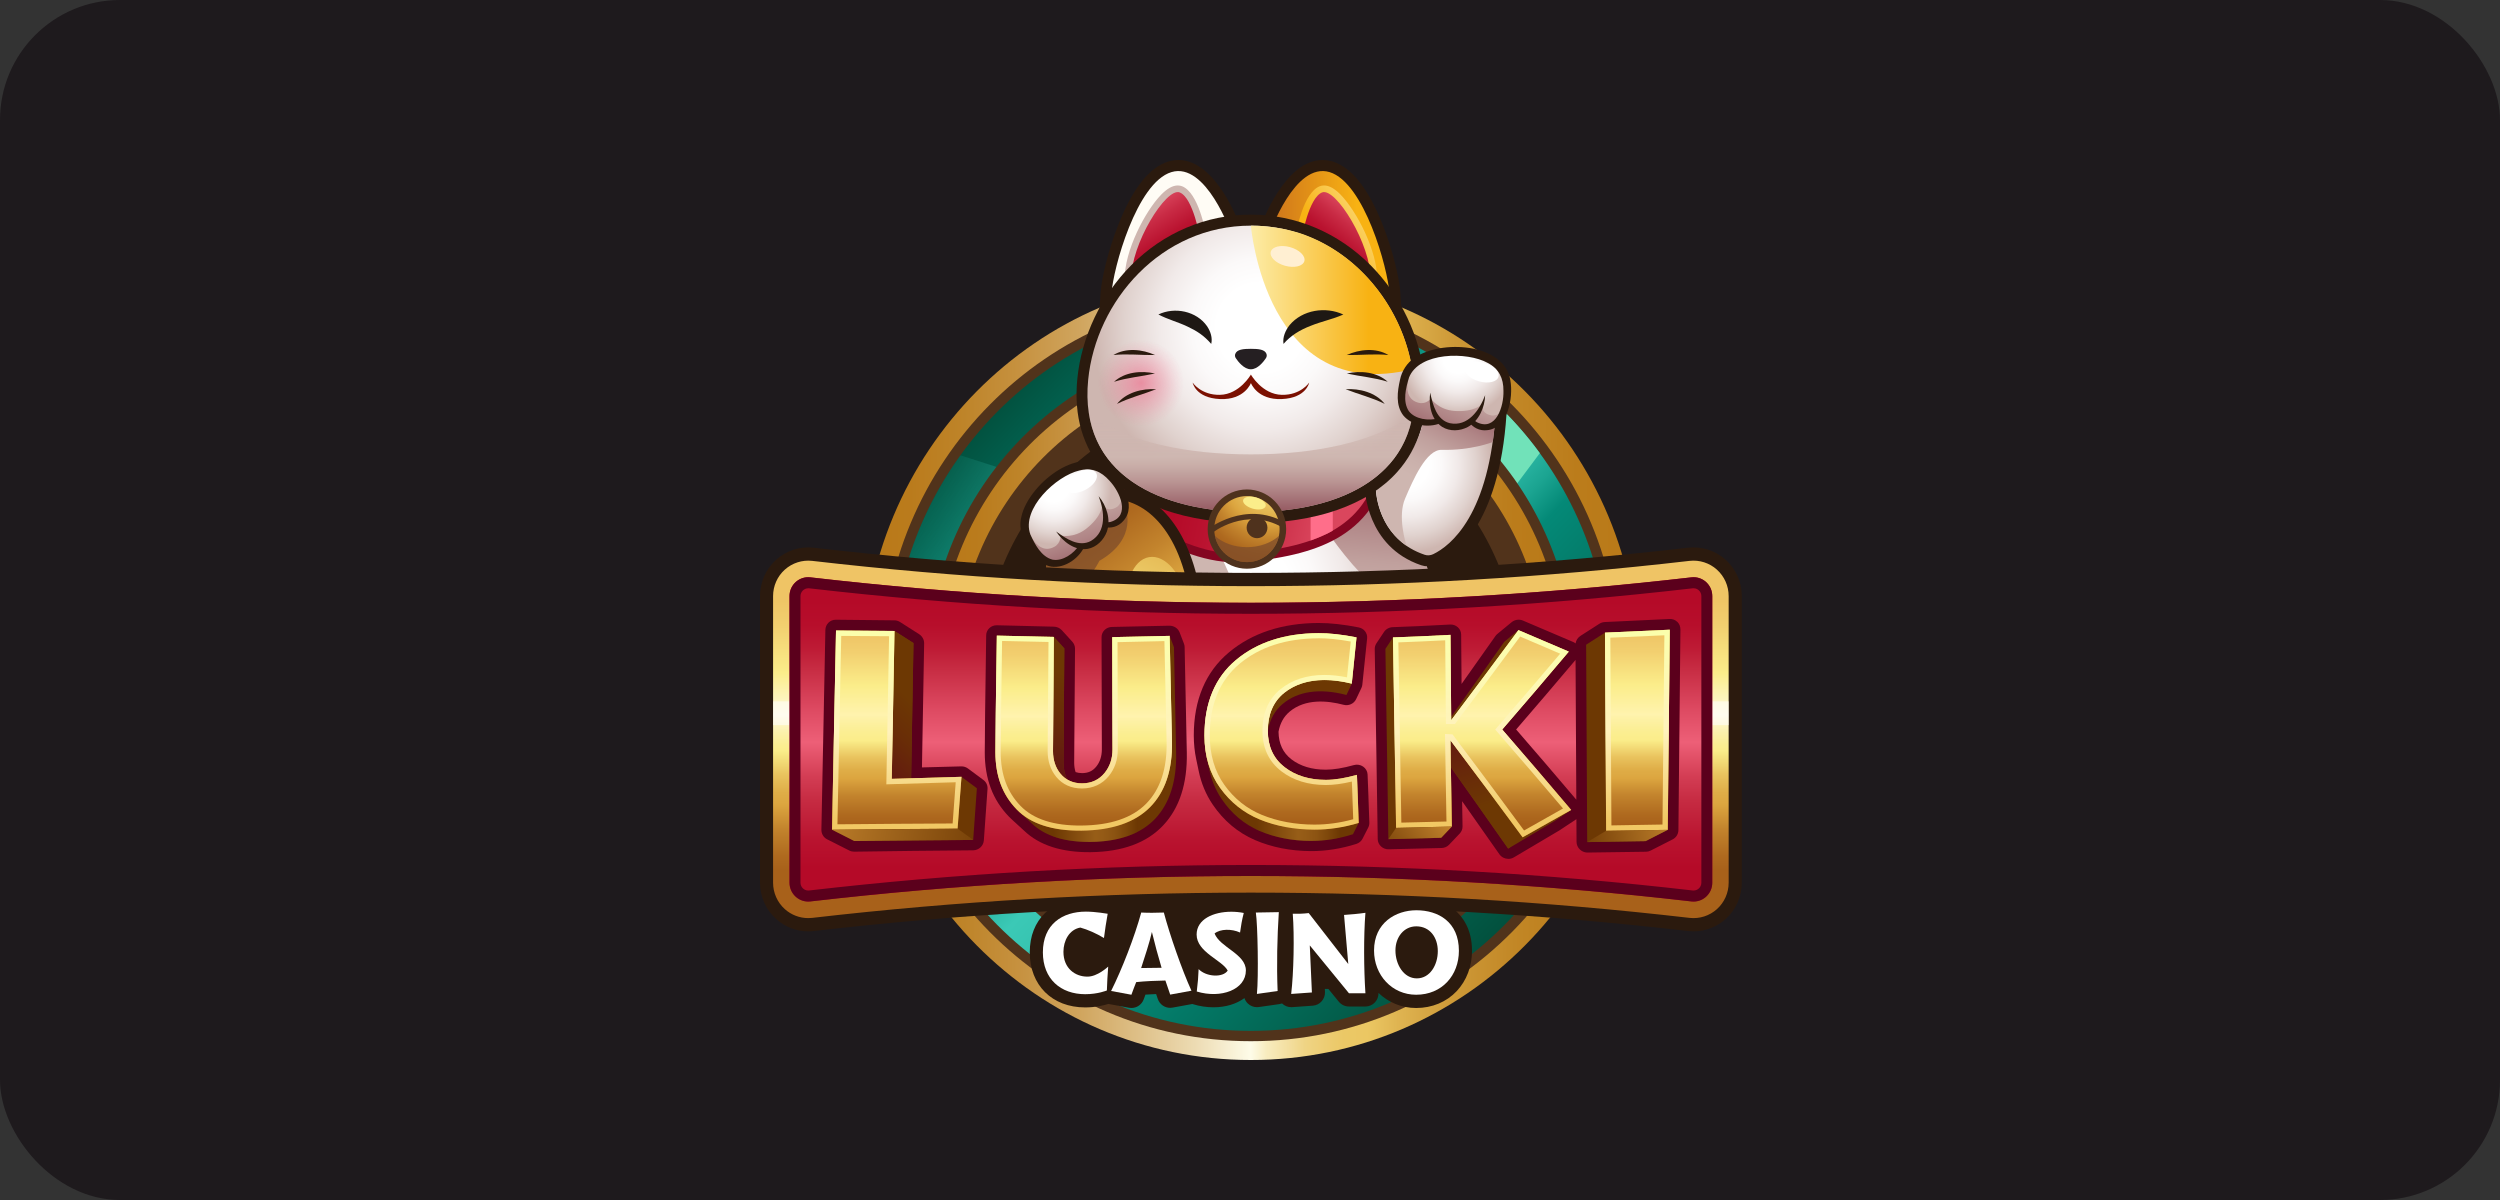 <svg width="125" height="60" viewBox="0 0 125 60" fill="none" xmlns="http://www.w3.org/2000/svg">
<rect x="0" y="0" width="125" height="60" fill="#333333" stroke="none"/>
<rect width="125" height="60" rx="6" fill="#1E1A1D"/>
<path d="M62.544 53C73.255 53 81.937 44.233 81.937 33.418C81.937 22.603 73.255 13.836 62.544 13.836C51.833 13.836 43.151 22.603 43.151 33.418C43.151 44.233 51.833 53 62.544 53Z" fill="url(#paint0_linear_9582_4451)"/>
<path d="M62.544 52.06C72.741 52.06 81.007 43.714 81.007 33.418C81.007 23.122 72.741 14.775 62.544 14.775C52.347 14.775 44.081 23.122 44.081 33.418C44.081 43.714 52.347 52.06 62.544 52.06Z" fill="#51331B"/>
<path d="M62.544 51.544C72.458 51.544 80.495 43.429 80.495 33.418C80.495 23.407 72.458 15.292 62.544 15.292C52.63 15.292 44.593 23.407 44.593 33.418C44.593 43.429 52.63 51.544 62.544 51.544Z" fill="url(#paint1_linear_9582_4451)"/>
<path opacity="0.3" d="M50.102 23.434C48.285 25.712 47.566 28.806 47.566 28.806L45.429 27.936C46.018 26.063 46.899 24.321 48.019 22.767L50.102 23.434Z" fill="url(#paint2_linear_9582_4451)"/>
<path d="M76.991 22.657L75.398 24.79C74.618 23.121 72.752 21.366 72.752 21.366L74.811 20.186C75.611 20.94 76.34 21.767 76.991 22.657Z" fill="#71E2B9"/>
<path d="M62.544 49.742C71.473 49.742 78.711 42.434 78.711 33.418C78.711 24.402 71.473 17.094 62.544 17.094C53.615 17.094 46.377 24.402 46.377 33.418C46.377 42.434 53.615 49.742 62.544 49.742Z" fill="#51331B"/>
<path d="M62.544 49.226C71.19 49.226 78.199 42.148 78.199 33.418C78.199 24.688 71.19 17.61 62.544 17.61C53.898 17.61 46.888 24.688 46.888 33.418C46.888 42.148 53.898 49.226 62.544 49.226Z" fill="url(#paint3_linear_9582_4451)"/>
<path d="M62.544 48.286C70.676 48.286 77.269 41.63 77.269 33.418C77.269 25.206 70.676 18.55 62.544 18.55C54.411 18.55 47.819 25.206 47.819 33.418C47.819 41.63 54.411 48.286 62.544 48.286Z" fill="#51331B"/>
<path d="M62.544 46.947C69.944 46.947 75.943 40.89 75.943 33.418C75.943 25.946 69.944 19.889 62.544 19.889C55.144 19.889 49.145 25.946 49.145 33.418C49.145 40.89 55.144 46.947 62.544 46.947Z" fill="#2B1A0E"/>
<path d="M72.709 45.472C72.217 45.066 71.564 44.851 70.82 44.851C70.131 44.851 69.438 45.081 68.917 45.529C68.864 45.218 68.6 44.981 68.278 44.978C68.276 44.978 68.274 44.978 68.27 44.978C68.264 44.978 68.257 44.978 68.251 44.978C68.221 44.978 68.192 44.981 68.163 44.987C67.839 45.035 67.5 45.061 67.172 45.086H67.152C66.977 45.1 66.815 45.184 66.702 45.319C66.588 45.454 66.533 45.629 66.549 45.806L66.569 46.04L65.953 45.245C65.827 45.084 65.637 44.991 65.437 44.991C65.409 44.991 65.382 44.993 65.355 44.997C65.203 45.015 64.992 45.028 64.792 45.028C64.744 45.028 64.7 45.028 64.662 45.025C64.654 45.025 64.647 45.025 64.64 45.025C64.54 45.025 64.443 45.05 64.354 45.093C64.239 44.998 64.093 44.945 63.943 44.945C63.94 44.945 63.936 44.945 63.932 44.945L62.783 44.965C62.673 44.967 62.567 44.997 62.474 45.051C62.424 45.026 62.371 45.008 62.317 44.998C62.071 44.949 61.819 44.925 61.568 44.925C60.199 44.925 59.235 45.627 59.183 46.643C59.045 46.219 58.922 45.809 58.828 45.456C58.75 45.166 58.49 44.965 58.195 44.965C58.188 44.965 58.182 44.965 58.174 44.965C57.963 44.971 57.758 44.977 57.562 44.977C57.403 44.977 57.256 44.974 57.098 44.965C57.087 44.965 57.075 44.965 57.065 44.965C56.772 44.965 56.511 45.162 56.433 45.45C56.252 46.112 55.967 46.932 55.654 47.713C55.584 47.686 55.509 47.668 55.43 47.666C55.425 47.666 55.418 47.666 55.413 47.666C55.404 47.666 55.396 47.666 55.388 47.666C55.224 47.672 55.075 47.739 54.963 47.845C54.8 47.996 54.516 48.168 54.383 48.168C54.377 48.168 54.37 48.168 54.363 48.168C54.203 48.168 53.831 48.112 53.831 47.59C53.831 47.422 53.885 47.177 54.03 47.073C54.297 47.166 54.597 47.307 54.864 47.468C54.967 47.53 55.084 47.562 55.199 47.562C55.297 47.562 55.395 47.54 55.486 47.496C55.685 47.399 55.822 47.207 55.85 46.986C55.895 46.64 55.947 46.26 56.03 45.807C56.062 45.633 56.024 45.454 55.923 45.308C55.823 45.162 55.669 45.064 55.497 45.034C55.469 45.03 54.824 44.917 54.295 44.917C52.59 44.917 51.488 45.977 51.488 47.617C51.488 49.258 52.603 50.371 54.261 50.371C54.783 50.371 55.198 50.267 55.421 50.196C55.427 50.197 55.432 50.199 55.438 50.2L56.453 50.388C56.493 50.396 56.532 50.399 56.572 50.399C56.84 50.399 57.087 50.231 57.185 49.97C57.205 49.918 57.223 49.866 57.242 49.815C57.252 49.788 57.262 49.759 57.272 49.731C57.441 49.72 57.625 49.71 57.806 49.703C57.832 49.781 57.86 49.864 57.892 49.954C57.987 50.221 58.236 50.392 58.509 50.392C58.547 50.392 58.586 50.389 58.626 50.381L59.622 50.199C59.63 50.203 59.639 50.207 59.648 50.21C59.986 50.313 60.331 50.365 60.673 50.365C61.29 50.365 61.826 50.194 62.222 49.905C62.255 50.005 62.312 50.098 62.39 50.174C62.513 50.293 62.676 50.359 62.845 50.359C62.875 50.359 62.906 50.357 62.936 50.353L63.972 50.205C64.017 50.198 64.06 50.187 64.102 50.172C64.224 50.291 64.387 50.359 64.558 50.359C64.573 50.359 64.588 50.359 64.604 50.358L65.64 50.284C65.996 50.259 66.268 49.95 66.249 49.589C66.244 49.491 66.238 49.362 66.23 49.218L66.941 50.086C67.066 50.238 67.252 50.326 67.447 50.326H68.27C68.452 50.326 68.626 50.25 68.749 50.117C68.867 49.989 68.93 49.82 68.925 49.646C69.415 50.117 70.073 50.4 70.807 50.4C71.604 50.4 72.324 50.1 72.837 49.555C73.329 49.03 73.601 48.315 73.601 47.539C73.601 46.442 73.116 45.81 72.709 45.474V45.472ZM71.233 47.558C71.233 47.895 71.075 48.256 70.84 48.256C70.605 48.256 70.426 47.87 70.426 47.525C70.426 47.262 70.548 46.98 70.813 46.98C71.203 46.98 71.233 47.423 71.233 47.559V47.558ZM59.639 47.864C59.629 47.868 59.621 47.874 59.612 47.88C59.601 47.85 59.59 47.822 59.579 47.792C59.599 47.816 59.618 47.84 59.639 47.864Z" fill="#2B1A0E"/>
<path d="M72.335 44.747H52.757V49.446H72.335V44.747Z" fill="#2B1A0E"/>
<path d="M54.015 46.378C53.464 46.478 53.172 47.028 53.172 47.591C53.172 48.435 53.777 48.831 54.361 48.831C54.866 48.845 55.41 48.329 55.41 48.329C55.377 48.731 55.357 49.134 55.344 49.523C55.344 49.523 54.899 49.71 54.261 49.71C53.039 49.71 52.144 48.953 52.144 47.618C52.144 46.211 53.12 45.581 54.295 45.581C54.773 45.581 55.384 45.688 55.384 45.688C55.304 46.124 55.252 46.492 55.198 46.901C54.82 46.672 54.382 46.478 54.016 46.378H54.015Z" fill="white"/>
<path d="M58.192 45.627C58.483 46.727 59.095 48.489 59.572 49.536L58.51 49.73C58.417 49.468 58.357 49.268 58.27 49.026C57.879 49.032 57.214 49.059 56.81 49.106C56.723 49.314 56.65 49.523 56.57 49.737L55.555 49.549C56.099 48.463 56.73 46.84 57.062 45.627C57.454 45.647 57.76 45.64 58.191 45.627H58.192ZM57.057 48.402L58.079 48.389C57.932 47.907 57.714 47.102 57.595 46.598C57.482 47.115 57.216 47.912 57.057 48.402Z" fill="white"/>
<path d="M60.728 46.672C61 47.377 62.294 47.691 62.294 48.523C62.294 49.482 61.053 49.944 59.838 49.576C59.892 49.133 59.918 48.832 59.931 48.456C60.316 48.851 61.145 48.892 61.385 48.53C61.113 48.007 59.831 47.612 59.831 46.727C59.831 45.963 60.668 45.587 61.564 45.587C61.77 45.587 61.983 45.607 62.188 45.648C62.096 46.003 62.049 46.291 62.003 46.627C61.584 46.433 61.013 46.44 60.728 46.675V46.672Z" fill="white"/>
<path d="M62.846 49.697C62.932 48.839 62.885 46.224 62.792 45.627L63.941 45.607C63.861 46.848 63.828 48.249 63.881 49.549L62.846 49.697Z" fill="white"/>
<path d="M65.436 45.653L67.414 48.201L67.202 45.747C67.554 45.721 67.913 45.693 68.271 45.64C68.178 46.814 68.192 48.469 68.271 49.663H67.448L65.489 47.27C65.509 47.806 65.569 49.113 65.595 49.623L64.559 49.697C64.684 48.658 64.725 46.8 64.638 45.688C64.838 45.694 65.17 45.688 65.436 45.654V45.653Z" fill="white"/>
<path d="M68.702 47.525C68.702 46.144 69.785 45.513 70.82 45.513C71.915 45.513 72.945 46.096 72.945 47.538C72.945 48.764 72.102 49.737 70.807 49.737C69.605 49.737 68.702 48.764 68.702 47.525ZM69.772 47.525C69.772 48.222 70.184 48.919 70.841 48.919C71.498 48.919 71.89 48.249 71.89 47.558C71.89 46.867 71.492 46.317 70.814 46.317C70.203 46.317 69.772 46.847 69.772 47.523V47.525Z" fill="white"/>
<path d="M69.207 24.138C67.422 22.72 65.055 21.94 62.544 21.94C60.033 21.94 57.666 22.72 55.88 24.138C54.056 25.586 53.051 27.523 53.051 29.593C53.051 31.663 54.056 33.6 55.88 35.048C57.666 36.466 60.033 37.246 62.544 37.246C65.055 37.246 67.422 36.466 69.207 35.048C71.032 33.6 72.037 31.663 72.037 29.593C72.037 27.523 71.032 25.586 69.207 24.138Z" fill="#2B1A0E"/>
<path d="M62.544 36.693C67.484 36.693 71.489 33.514 71.489 29.592C71.489 25.67 67.484 22.491 62.544 22.491C57.604 22.491 53.599 25.67 53.599 29.592C53.599 33.514 57.604 36.693 62.544 36.693Z" fill="url(#paint4_radial_9582_4451)"/>
<path d="M71.49 29.592C71.49 29.964 71.454 30.329 71.385 30.686C68.707 30.584 65.877 25.835 65.877 25.835C66.574 24.61 67.575 24.213 68.536 24.32C70.35 25.619 71.49 27.5 71.49 29.592Z" fill="url(#paint5_linear_9582_4451)"/>
<path d="M60.138 26.203C60.138 26.203 61.911 28.612 63.029 33.75L58.811 33.169C58.811 33.169 56.931 25.951 60.138 26.203Z" fill="#CEB6B0"/>
<path d="M69.035 21.486C68.063 20.382 65.681 20.217 64.347 20.217C62.669 20.217 60.866 20.455 59.269 20.887C58.029 21.222 56.358 21.83 55.437 22.823C54.956 23.341 54.732 23.904 54.769 24.496L54.78 24.666L54.901 24.785C55.04 24.921 58.347 28.118 61.806 28.118C61.97 28.118 62.133 28.11 62.293 28.096C64.397 27.905 65.893 27.502 66.999 26.827C68.43 25.953 69.23 24.634 69.447 22.791C69.504 22.307 69.362 21.856 69.036 21.486H69.035Z" fill="#840621"/>
<path d="M68.513 24.376C68.513 24.376 68.525 27.114 71.147 28C71.356 28.071 71.583 28.052 71.781 27.956C72.641 27.54 74.843 25.917 75.082 20.15L70.921 20.634C70.921 20.634 70.965 22.454 68.513 24.376Z" fill="url(#paint6_radial_9582_4451)"/>
<path d="M55.205 24.468C55.205 24.468 58.784 27.97 62.253 27.656C65.722 27.341 68.584 26.39 69.012 22.739C69.439 19.088 54.96 20.606 55.205 24.468Z" fill="url(#paint7_linear_9582_4451)"/>
<path d="M71.407 28.319C71.289 28.319 71.172 28.3 71.059 28.262C68.285 27.323 68.24 24.407 68.24 24.377V24.241L68.346 24.159C70.641 22.359 70.647 20.656 70.647 20.639L70.644 20.39L70.889 20.36L75.367 19.84L75.354 20.163C75.111 26.032 72.857 27.743 71.898 28.205C71.742 28.282 71.574 28.319 71.407 28.319ZM68.792 24.505C68.831 25.04 69.121 27.024 71.232 27.738C71.371 27.786 71.523 27.774 71.662 27.708C72.513 27.296 74.498 25.77 74.792 20.463L71.175 20.882C71.1 21.464 70.718 22.952 68.793 24.505H68.792Z" fill="#2B1A0E"/>
<path d="M59.955 29.329C59.657 27.804 59.083 26.543 58.295 25.685C57.519 24.84 56.564 24.393 55.531 24.393C55.297 24.393 55.059 24.417 54.824 24.463C53.675 24.692 52.753 25.438 52.226 26.562C51.686 27.714 51.576 29.225 51.911 30.933C52.209 32.459 52.783 33.719 53.571 34.577C54.347 35.423 55.302 35.87 56.335 35.87C56.569 35.87 56.806 35.846 57.042 35.799C58.191 35.571 59.113 34.824 59.64 33.701C60.18 32.548 60.29 31.037 59.955 29.329Z" fill="#2B1A0E"/>
<path d="M59.418 29.435C60.077 32.8 58.86 34.873 56.934 35.256C55.009 35.64 53.105 34.188 52.447 30.824C51.788 27.459 53.005 25.386 54.931 25.003C56.856 24.619 58.76 26.07 59.418 29.435Z" fill="url(#paint8_linear_9582_4451)"/>
<path d="M70.019 14.636C69.974 13.942 69.638 12.489 69.105 11.165C68.395 9.4 67.565 8.362 66.638 8.078C66.471 8.027 66.299 8.001 66.129 8.001C64.242 8.001 63.096 11.129 62.971 11.486L62.811 11.946L63.244 12.164L69.229 15.167L70.08 15.595L70.017 14.637L70.019 14.636Z" fill="#2B1A0E"/>
<path d="M58.92 8.001C58.749 8.001 58.578 8.027 58.41 8.078C57.483 8.361 56.653 9.4 55.944 11.165C55.41 12.489 55.076 13.942 55.03 14.636L54.968 15.594L55.818 15.166L61.804 12.163L62.237 11.945L62.076 11.485C61.951 11.128 60.806 8 58.919 8L58.92 8.001Z" fill="#2B1A0E"/>
<path d="M63.487 11.669C63.487 11.669 64.741 8.075 66.481 8.606C68.22 9.137 69.393 13.428 69.474 14.672L63.489 11.668L63.487 11.669Z" fill="url(#paint9_linear_9582_4451)"/>
<path d="M61.561 11.669C61.561 11.669 60.307 8.076 58.569 8.606C56.829 9.137 55.656 13.428 55.575 14.672L61.561 11.668V11.669Z" fill="#FFFCF5"/>
<path d="M58.047 9.745C58.357 9.427 58.632 9.273 58.889 9.273C58.965 9.273 59.038 9.286 59.106 9.313C59.913 9.635 60.26 11.476 60.321 11.841V11.848L60.323 11.855C60.408 12.513 60.163 13.209 59.636 13.814C59.004 14.539 58.047 15.047 57.309 15.047C56.656 15.047 56.243 14.645 56.233 13.998C56.208 12.545 57.273 10.542 58.048 9.746L58.047 9.745Z" fill="#CEB6B0"/>
<path d="M59.999 11.896C59.999 11.896 59.663 9.891 58.985 9.621C58.308 9.352 56.53 12.226 56.559 13.992C56.589 15.758 60.264 13.992 59.998 11.896H59.999Z" fill="url(#paint10_linear_9582_4451)"/>
<path d="M74.796 20.462C74.764 21.032 74.714 21.559 74.646 22.045L74.632 22.105C74.632 22.105 73.539 22.534 72.088 22.492C71.312 22.468 70.653 23.997 70.256 24.926C69.872 25.819 70.278 27.13 70.329 27.29C69.036 26.406 68.829 24.95 68.797 24.505C70.723 22.951 71.104 21.463 71.18 20.881L74.796 20.462Z" fill="url(#paint11_linear_9582_4451)"/>
<path d="M65.53 25.858V27.026C65.53 27.026 66.256 26.771 66.639 26.529V25.34C66.639 25.34 65.628 25.625 65.53 25.86V25.858Z" fill="#FF6E8A"/>
<path d="M67.043 9.745C66.733 9.427 66.458 9.273 66.201 9.273C66.126 9.273 66.052 9.286 65.984 9.313C65.177 9.635 64.83 11.476 64.769 11.841V11.848L64.767 11.855C64.682 12.513 64.927 13.209 65.454 13.814C66.086 14.539 67.043 15.047 67.781 15.047C68.434 15.047 68.847 14.645 68.858 13.998C68.882 12.545 67.817 10.542 67.042 9.746L67.043 9.745Z" fill="url(#paint12_linear_9582_4451)"/>
<path d="M65.091 11.896C65.091 11.896 65.427 9.891 66.105 9.621C66.781 9.352 68.56 12.226 68.531 13.992C68.501 15.758 64.826 13.992 65.092 11.896H65.091Z" fill="url(#paint13_linear_9582_4451)"/>
<path d="M71.223 18.932C71.016 16.844 70.036 14.78 68.536 13.269C66.913 11.633 64.784 10.731 62.545 10.731C60.306 10.731 58.178 11.632 56.554 13.269C55.054 14.78 54.075 16.844 53.867 18.932C53.681 20.811 54.14 22.382 55.234 23.603C56.71 25.25 59.307 26.157 62.546 26.157C65.785 26.157 68.382 25.249 69.858 23.603C70.951 22.382 71.411 20.812 71.226 18.932H71.223Z" fill="#2B1A0E"/>
<path d="M70.679 18.986C70.287 15.05 67.036 11.282 62.544 11.282C58.052 11.282 54.8 15.05 54.409 18.986C53.935 23.76 58.052 25.604 62.544 25.604C67.036 25.604 71.152 23.76 70.679 18.986Z" fill="url(#paint14_radial_9582_4451)"/>
<path d="M70.64 20.706C70.073 24.21 66.451 25.605 62.544 25.605C58.637 25.605 55.014 24.21 54.448 20.704C56.344 22.116 59.368 22.72 62.544 22.72C65.72 22.72 68.744 22.116 70.64 20.706Z" fill="url(#paint15_linear_9582_4451)"/>
<path d="M70.613 18.462C63.282 20.271 62.544 11.282 62.544 11.282C63.401 11.282 64.234 11.419 65.022 11.667C68.029 12.684 70.131 15.48 70.613 18.462Z" fill="url(#paint16_linear_9582_4451)"/>
<path d="M64.175 17.196C64.122 16.859 64.273 16.52 64.478 16.257C65.119 15.486 66.286 15.314 67.167 15.726C66.628 15.966 66.068 16.072 65.532 16.292C65.014 16.491 64.546 16.764 64.175 17.196Z" fill="#1E1814"/>
<path d="M60.562 17.196C60.2 16.776 59.837 16.543 59.368 16.325C58.908 16.104 58.387 15.971 57.919 15.724C58.73 15.334 59.823 15.55 60.354 16.312C60.528 16.572 60.633 16.893 60.562 17.196Z" fill="#1E1814"/>
<path d="M57.052 21.486C58.328 21.486 59.362 20.442 59.362 19.154C59.362 17.865 58.328 16.821 57.052 16.821C55.777 16.821 54.742 17.865 54.742 19.154C54.742 20.442 55.777 21.486 57.052 21.486Z" fill="url(#paint17_radial_9582_4451)"/>
<path d="M68.037 21.486C69.312 21.486 70.347 20.442 70.347 19.154C70.347 17.865 69.312 16.821 68.037 16.821C66.761 16.821 65.726 17.865 65.726 19.154C65.726 20.442 66.761 21.486 68.037 21.486Z" fill="url(#paint18_radial_9582_4451)"/>
<path d="M67.334 17.752C67.973 17.461 68.799 17.375 69.421 17.752C68.713 17.678 68.049 17.764 67.334 17.752Z" fill="#2B1A0E"/>
<path d="M67.34 18.676C68.019 18.518 68.854 18.598 69.387 19.088C68.708 18.875 68.039 18.828 67.34 18.676Z" fill="#2B1A0E"/>
<path d="M67.281 19.462C67.976 19.413 68.789 19.625 69.238 20.195C68.601 19.877 67.947 19.724 67.281 19.462Z" fill="#2B1A0E"/>
<path d="M57.755 17.752C57.042 17.764 56.376 17.678 55.669 17.752C56.291 17.375 57.115 17.461 57.755 17.752Z" fill="#2B1A0E"/>
<path d="M57.748 18.676C57.049 18.829 56.381 18.877 55.701 19.09C56.234 18.598 57.068 18.518 57.748 18.676Z" fill="#2B1A0E"/>
<path d="M57.807 19.462C57.141 19.723 56.488 19.877 55.85 20.195C56.299 19.625 57.111 19.413 57.807 19.462Z" fill="#2B1A0E"/>
<path d="M62.346 24.473C61.264 24.473 60.383 25.362 60.383 26.455C60.383 27.547 61.264 28.436 62.346 28.436C63.428 28.436 64.308 27.547 64.308 26.455C64.308 25.362 63.428 24.473 62.346 24.473Z" fill="#4F321D"/>
<path d="M62.346 28.105C63.249 28.105 63.98 27.366 63.98 26.455C63.98 25.543 63.249 24.804 62.346 24.804C61.443 24.804 60.712 25.543 60.712 26.455C60.712 27.366 61.443 28.105 62.346 28.105Z" fill="url(#paint19_radial_9582_4451)"/>
<path opacity="0.72" d="M63.946 26.8C63.788 27.546 63.132 28.105 62.346 28.105C61.56 28.105 60.905 27.546 60.748 26.8C61.138 27.143 61.71 27.359 62.346 27.359C62.982 27.359 63.555 27.143 63.946 26.8Z" fill="#7C4C2C"/>
<path d="M60.564 26.678L60.393 26.461C60.412 26.447 62.257 24.993 64.251 26.128L64.116 26.369C62.286 25.326 60.633 26.622 60.564 26.678Z" fill="#4F321D"/>
<path d="M62.851 26.91C63.139 26.91 63.371 26.674 63.371 26.384C63.371 26.094 63.139 25.859 62.851 25.859C62.564 25.859 62.331 26.094 62.331 26.384C62.331 26.674 62.564 26.91 62.851 26.91Z" fill="#4F321D"/>
<path d="M65.218 13.056C65.288 12.8 64.968 12.487 64.504 12.357C64.04 12.228 63.608 12.332 63.538 12.589C63.467 12.846 63.787 13.159 64.251 13.288C64.715 13.417 65.147 13.313 65.218 13.056Z" fill="#FFEFD2"/>
<path d="M63.283 25.308C63.325 25.153 63.107 24.958 62.796 24.873C62.486 24.787 62.2 24.844 62.158 24.999C62.116 25.154 62.334 25.349 62.645 25.435C62.955 25.52 63.241 25.464 63.283 25.308Z" fill="url(#paint20_linear_9582_4451)"/>
<path d="M63.327 17.701C63.245 17.47 62.926 17.441 62.544 17.441C62.163 17.441 61.843 17.47 61.761 17.701C61.736 17.77 61.75 17.849 61.792 17.911C61.906 18.082 62.2 18.464 62.543 18.464C62.886 18.464 63.18 18.082 63.294 17.911C63.336 17.849 63.35 17.77 63.325 17.701H63.327Z" fill="#251F22"/>
<path opacity="0.72" d="M54.967 28.043C54.967 28.043 54.152 29.847 52.316 29.967C52.124 28.192 52.502 26.843 53.236 25.991C54.145 25.372 55.24 24.913 56.267 25.369C56.267 25.369 56.943 26.91 54.967 28.043Z" fill="#7C4C2C"/>
<path d="M64.093 19.742C63.107 19.722 62.545 18.729 62.545 18.729C62.545 18.729 61.983 19.721 60.997 19.742C60.049 19.762 59.632 19.129 59.632 19.129C59.632 19.129 59.769 19.899 61 19.953C62.231 20.007 62.546 19.152 62.546 19.152C62.546 19.152 62.86 20.007 64.092 19.953C65.323 19.899 65.46 19.129 65.46 19.129C65.46 19.129 65.043 19.761 64.095 19.742H64.093Z" fill="#7B1001"/>
<path d="M58.287 32.864C59.108 32.725 59.586 31.491 59.356 30.108C59.127 28.726 58.275 27.717 57.454 27.856C56.634 27.995 56.155 29.229 56.385 30.612C56.615 31.995 57.466 33.003 58.287 32.864Z" fill="url(#paint21_linear_9582_4451)"/>
<path d="M73.609 17.703C73.609 17.703 71.38 17.486 70.848 18.081C70.317 18.676 69.83 19.599 70.192 20.342C70.554 21.085 71.21 21.154 71.21 21.154L71.9 21.04C71.9 21.04 72.171 21.303 72.511 21.326C72.851 21.349 73.609 21.063 73.609 21.063C73.609 21.063 73.926 21.383 74.174 21.383C74.422 21.383 75.045 21.079 75.158 20.66C75.27 20.241 75.611 19.191 75.283 18.705C74.955 18.22 73.608 17.705 73.608 17.705L73.609 17.703Z" fill="url(#paint22_radial_9582_4451)"/>
<path d="M75.276 20.456L75.207 20.487C75.189 20.551 75.172 20.61 75.159 20.658C75.046 21.076 74.424 21.381 74.175 21.381C73.926 21.381 73.61 21.061 73.61 21.061C73.61 21.061 72.851 21.347 72.512 21.324C72.172 21.301 71.901 21.038 71.901 21.038L71.211 21.153C71.211 21.153 70.554 21.084 70.192 20.341C69.904 19.75 70.154 19.041 70.538 18.478C70.532 18.566 69.958 19.912 70.946 20.142C71.314 20.228 71.537 19.93 71.537 19.93C71.537 19.93 71.92 20.49 72.722 20.547C73.719 20.617 74.092 20.22 74.092 20.22C74.092 20.22 74.022 20.678 74.582 20.772C74.883 20.823 75.276 20.456 75.276 20.456Z" fill="url(#paint23_linear_9582_4451)"/>
<path d="M75.52 19.027C75.219 17.121 72.007 16.978 70.725 17.896C70.359 18.128 70.086 18.552 70.001 18.989C69.87 19.57 69.772 20.256 70.161 20.767C70.606 21.315 71.541 21.429 72.175 21.092C72.074 21.064 71.989 20.997 71.928 20.911C71.442 21.059 70.747 20.965 70.439 20.554C70.121 20.067 70.292 19.398 70.451 18.877C70.952 17.598 73.356 17.571 74.392 18.149C74.947 18.437 75.177 18.916 75.173 19.542C75.197 20.304 74.806 21.588 73.842 21.11C73.754 21.059 73.679 20.984 73.615 20.895C73.573 20.977 73.513 21.044 73.437 21.089C73.645 21.371 73.965 21.555 74.348 21.51C75.396 21.419 75.672 19.881 75.52 19.029V19.027Z" fill="#2B1A0E"/>
<path d="M74.258 19.755C74.24 20.362 73.954 21.039 73.391 21.349C72.996 21.556 72.496 21.585 72.106 21.343C71.551 20.978 71.427 20.241 71.509 19.63C71.64 20.245 71.832 21.002 72.495 21.16C73.385 21.346 73.974 20.522 74.259 19.756L74.258 19.755Z" fill="#2B1A0E"/>
<path d="M74.924 18.838C74.995 18.581 74.675 18.268 74.211 18.139C73.747 18.01 73.314 18.113 73.244 18.37C73.174 18.627 73.493 18.94 73.957 19.069C74.421 19.198 74.854 19.095 74.924 18.838Z" fill="white"/>
<path d="M53.09 23.723C53.09 23.723 51.29 25.067 51.289 25.867C51.288 26.668 51.539 27.684 52.3 27.991C53.061 28.298 53.594 27.906 53.594 27.906L54.032 27.355C54.032 27.355 54.408 27.367 54.675 27.154C54.941 26.941 55.316 26.218 55.316 26.218C55.316 26.218 55.764 26.242 55.948 26.074C56.133 25.906 56.394 25.259 56.201 24.872C56.007 24.484 55.563 23.474 54.998 23.334C54.432 23.195 53.092 23.721 53.092 23.721L53.09 23.723Z" fill="url(#paint24_radial_9582_4451)"/>
<path d="M56.153 24.643L56.122 24.713C56.151 24.772 56.177 24.828 56.2 24.873C56.393 25.26 56.133 25.906 55.947 26.075C55.763 26.244 55.315 26.218 55.315 26.218C55.315 26.218 54.94 26.944 54.674 27.156C54.406 27.368 54.03 27.357 54.03 27.357L53.593 27.907C53.593 27.907 53.06 28.3 52.299 27.992C51.692 27.747 51.409 27.052 51.322 26.374C51.376 26.444 51.841 27.831 52.727 27.334C53.057 27.149 53.025 26.777 53.025 26.777C53.025 26.777 53.681 26.935 54.315 26.435C55.102 25.813 55.116 25.267 55.116 25.267C55.116 25.267 55.368 25.654 55.847 25.346C56.105 25.181 56.153 24.643 56.153 24.643Z" fill="url(#paint25_linear_9582_4451)"/>
<path d="M55.387 23.416C53.902 22.203 51.419 24.267 51.074 25.816C50.955 26.236 51.034 26.735 51.26 27.117C51.547 27.637 51.929 28.214 52.557 28.33C53.25 28.436 54.021 27.889 54.269 27.21C54.175 27.258 54.067 27.266 53.966 27.242C53.702 27.68 53.124 28.081 52.623 27.982C52.063 27.834 51.746 27.223 51.519 26.727C51.045 25.439 52.814 23.794 53.966 23.525C54.57 23.364 55.058 23.566 55.471 24.033C55.993 24.582 56.553 25.801 55.52 26.098C55.421 26.119 55.315 26.115 55.209 26.091C55.232 26.181 55.231 26.271 55.205 26.355C55.547 26.426 55.906 26.345 56.161 26.053C56.88 25.277 56.065 23.948 55.389 23.417L55.387 23.416Z" fill="#2B1A0E"/>
<path d="M54.932 24.809C55.321 25.272 55.557 25.969 55.344 26.579C55.187 27 54.834 27.36 54.384 27.443C53.731 27.546 53.148 27.083 52.805 26.573C53.31 26.942 53.954 27.374 54.551 27.044C55.336 26.581 55.228 25.57 54.932 24.809Z" fill="#2B1A0E"/>
<path d="M54.252 24.5C54.683 24.282 54.936 23.913 54.818 23.675C54.7 23.437 54.255 23.42 53.825 23.637C53.394 23.855 53.141 24.224 53.259 24.462C53.377 24.701 53.822 24.718 54.252 24.5Z" fill="white"/>
<path d="M44.272 31.525L41.272 31.577L41.068 41.824L47.506 41.896L47.706 39.16L44.132 39.239L44.272 31.525Z" fill="#606060"/>
<path d="M58.379 31.577L55.435 31.667L55.45 37.722C55.45 38.214 55.314 38.64 55.046 38.987C54.759 39.358 54.371 39.546 53.893 39.546C53.415 39.546 53.048 39.364 52.779 39.018C52.526 38.692 52.398 38.288 52.398 37.817L52.443 31.689L49.519 31.664C49.469 35.086 49.445 37.171 49.445 37.863C49.445 39.118 49.801 40.116 50.532 40.913C51.247 41.693 52.367 42.088 53.862 42.088C55.358 42.088 56.601 41.671 57.373 40.848C58.148 40.023 58.526 38.83 58.497 37.305L58.379 31.577Z" fill="#606060"/>
<path d="M68.024 40.293C68.009 39.809 67.996 39.452 67.985 39.23C67.984 39.186 67.982 39.142 67.98 39.1C67.37 39.281 66.835 39.373 66.385 39.373C65.544 39.373 64.836 39.145 64.281 38.696C63.705 38.229 63.412 37.563 63.412 36.718C63.412 35.822 63.695 35.129 64.253 34.657C65.073 33.963 66.255 33.777 67.714 34.166L67.959 31.667C67.219 31.506 66.559 31.425 65.995 31.425C64.281 31.425 62.862 31.912 61.779 32.874C60.707 33.824 60.163 35.202 60.163 36.968C60.163 38.069 60.432 39.022 60.962 39.805C61.493 40.592 62.179 41.171 62.998 41.526C63.834 41.888 64.774 42.071 65.793 42.071C66.539 42.071 67.304 41.946 68.07 41.697C68.053 41.194 68.039 40.732 68.024 40.313V40.293Z" fill="#606060"/>
<path d="M78.843 32.566L76.261 31.381L72.815 36.151L72.779 31.58C71.619 31.629 70.63 31.664 69.828 31.684L69.989 41.95L72.849 41.848L72.775 37.23L76.477 42.373L78.966 40.888L75.429 36.655L78.843 32.566Z" fill="#606060"/>
<path d="M80.699 31.608L80.757 41.95L83.917 41.832L84.02 31.541L80.699 31.608Z" fill="#606060"/>
<path d="M86.284 27.989C85.77 27.526 85.084 27.307 84.403 27.386C69.899 29.065 55.191 29.065 40.687 27.386C40.004 27.308 39.319 27.526 38.806 27.989C38.294 28.451 38 29.112 38 29.804V44.133C38 44.827 38.294 45.488 38.806 45.949C39.249 46.348 39.819 46.568 40.413 46.568C40.505 46.568 40.598 46.562 40.687 46.552C55.191 44.873 69.899 44.873 84.403 46.552C85.086 46.632 85.771 46.412 86.284 45.95C86.796 45.489 87.09 44.828 87.09 44.135V29.805C87.09 29.113 86.797 28.451 86.284 27.99V27.989Z" fill="#2B1A0E"/>
<path d="M85.847 28.483C85.474 28.147 84.974 27.986 84.476 28.044C69.922 29.729 55.164 29.729 40.611 28.044C40.113 27.987 39.614 28.147 39.24 28.483C38.867 28.818 38.654 29.299 38.654 29.804V44.133C38.654 44.638 38.867 45.119 39.24 45.455C39.563 45.746 39.981 45.905 40.411 45.905C40.477 45.905 40.544 45.902 40.611 45.894C55.164 44.21 69.922 44.21 84.476 45.894C84.974 45.952 85.473 45.791 85.847 45.456C86.22 45.12 86.433 44.639 86.433 44.135V29.805C86.433 29.3 86.22 28.819 85.847 28.484V28.483Z" fill="url(#paint26_linear_9582_4451)"/>
<path opacity="0.55" d="M86.433 35.067H38.655V36.257H86.433V35.067Z" fill="white"/>
<path d="M84.57 45.071C69.927 43.376 55.161 43.376 40.518 45.071C39.963 45.135 39.475 44.699 39.475 44.133C39.475 39.357 39.475 34.58 39.475 29.804C39.475 29.239 39.963 28.803 40.518 28.867C55.161 30.561 69.927 30.561 84.57 28.867C85.125 28.803 85.613 29.239 85.613 29.804C85.613 34.58 85.613 39.357 85.613 44.133C85.613 44.699 85.125 45.135 84.57 45.071Z" fill="url(#paint27_linear_9582_4451)"/>
<path d="M40.41 29.413C40.425 29.413 40.44 29.413 40.457 29.415C47.765 30.261 55.196 30.69 62.545 30.69C69.894 30.69 77.325 30.261 84.633 29.415C84.648 29.413 84.664 29.413 84.68 29.413C84.894 29.413 85.068 29.588 85.068 29.805V44.135C85.068 44.35 84.894 44.526 84.68 44.526C84.665 44.526 84.65 44.526 84.634 44.524C77.326 43.679 69.895 43.249 62.546 43.249C55.197 43.249 47.766 43.679 40.458 44.524C40.442 44.526 40.427 44.526 40.412 44.526C40.309 44.526 40.212 44.486 40.139 44.413C40.065 44.339 40.024 44.24 40.024 44.136V29.806C40.024 29.701 40.064 29.603 40.139 29.529C40.212 29.455 40.309 29.415 40.412 29.415M84.679 28.861C84.643 28.861 84.607 28.863 84.571 28.868C77.249 29.715 69.897 30.139 62.545 30.139C55.193 30.139 47.84 29.715 40.519 28.868C40.483 28.863 40.446 28.861 40.411 28.861C39.901 28.861 39.476 29.277 39.476 29.805C39.476 34.581 39.476 39.358 39.476 44.135C39.476 44.662 39.901 45.078 40.411 45.078C40.447 45.078 40.483 45.076 40.519 45.072C47.84 44.224 55.193 43.8 62.545 43.8C69.897 43.8 77.249 44.224 84.571 45.072C84.607 45.076 84.644 45.078 84.679 45.078C85.189 45.078 85.614 44.662 85.614 44.135C85.614 39.358 85.614 34.581 85.614 29.805C85.614 29.277 85.189 28.861 84.679 28.861Z" fill="#5B001C"/>
<path d="M59.231 32.352C59.231 32.295 59.219 32.239 59.199 32.186C59.126 31.998 59.054 31.81 58.982 31.622C58.903 31.416 58.699 31.283 58.465 31.285C57.508 31.307 56.552 31.328 55.595 31.347C55.306 31.353 55.078 31.578 55.078 31.855C55.082 33.727 55.087 35.6 55.092 37.473C55.092 37.814 54.998 38.102 54.812 38.331C54.633 38.552 54.409 38.655 54.107 38.656C53.988 38.656 53.878 38.639 53.78 38.605C53.733 38.463 53.709 38.305 53.709 38.135C53.724 36.234 53.737 34.333 53.751 32.432C53.751 32.305 53.704 32.182 53.616 32.086C53.441 31.895 53.267 31.703 53.092 31.511C52.991 31.4 52.849 31.336 52.698 31.333C51.747 31.312 50.797 31.289 49.846 31.263C49.845 31.263 49.842 31.263 49.841 31.263C49.55 31.258 49.312 31.482 49.309 31.765C49.262 34.911 49.238 36.935 49.238 37.613C49.238 38.933 49.631 39.987 50.439 40.825C50.492 40.879 50.545 40.932 50.602 40.983C50.803 41.168 51.006 41.353 51.207 41.537C51.973 42.268 53.09 42.624 54.528 42.609C56.124 42.59 57.348 42.139 58.166 41.262C58.975 40.397 59.37 39.178 59.341 37.637C59.305 35.875 59.269 34.113 59.231 32.35V32.352Z" fill="#5B001C"/>
<path d="M49.168 38.997C48.911 38.807 48.654 38.616 48.398 38.425C48.302 38.353 48.183 38.316 48.062 38.319C47.408 38.336 46.753 38.353 46.098 38.371C46.134 36.303 46.17 34.237 46.207 32.171C46.211 31.986 46.115 31.811 45.956 31.709C45.64 31.508 45.324 31.306 45.008 31.104C44.92 31.048 44.823 31.016 44.717 31.017C43.742 31.008 42.767 30.998 41.793 30.986C41.506 30.983 41.274 31.208 41.269 31.497C41.202 34.823 41.136 38.153 41.07 41.485C41.066 41.688 41.176 41.874 41.353 41.964C41.725 42.153 42.096 42.341 42.467 42.528C42.543 42.566 42.626 42.585 42.71 42.584C44.691 42.554 46.672 42.531 48.654 42.516C48.656 42.516 48.658 42.516 48.66 42.516C48.94 42.511 49.172 42.295 49.192 42.023C49.253 41.163 49.315 40.303 49.377 39.444C49.389 39.27 49.311 39.102 49.169 38.996L49.168 38.997Z" fill="#5B001C"/>
<path d="M68.422 39.86V39.85C68.422 39.85 68.422 39.839 68.422 39.834C68.407 39.376 68.395 39.052 68.384 38.847C68.383 38.803 68.381 38.76 68.379 38.718C68.37 38.562 68.287 38.419 68.154 38.328C68.021 38.237 67.853 38.21 67.696 38.254C67.149 38.407 66.675 38.485 66.291 38.484C65.596 38.484 65.019 38.309 64.574 37.969C64.148 37.642 63.936 37.19 63.926 36.586C64.005 36.159 64.186 35.832 64.477 35.586C65.268 34.918 66.381 35.029 67.176 35.239C67.43 35.307 67.696 35.188 67.805 34.958C67.894 34.769 67.984 34.581 68.073 34.393C68.097 34.342 68.112 34.287 68.117 34.231C68.197 33.461 68.277 32.689 68.356 31.918C68.382 31.66 68.203 31.424 67.938 31.371C67.183 31.221 66.5 31.146 65.911 31.149C64.105 31.158 62.603 31.651 61.446 32.619C60.28 33.595 59.689 34.992 59.689 36.775C59.689 37.19 59.731 37.59 59.811 37.963C59.849 38.146 59.887 38.33 59.927 38.514C60.054 39.148 60.294 39.726 60.636 40.229C61.183 41.036 61.891 41.631 62.744 42.001C63.586 42.364 64.528 42.55 65.545 42.555C66.291 42.558 67.056 42.437 67.819 42.195C67.953 42.152 68.065 42.059 68.127 41.937C68.222 41.749 68.319 41.561 68.414 41.374C68.452 41.299 68.47 41.216 68.467 41.133C68.457 40.864 68.449 40.608 68.44 40.365C68.434 40.197 68.428 40.029 68.422 39.861V39.86Z" fill="#5B001C"/>
<path d="M83.862 31.092C83.76 30.993 83.623 30.94 83.477 30.949C82.397 31.003 81.317 31.053 80.238 31.102C80.142 31.106 80.048 31.136 79.966 31.189C79.652 31.391 79.338 31.593 79.024 31.793C78.889 31.879 78.801 32.018 78.779 32.171C78.743 32.142 78.703 32.118 78.66 32.099C77.82 31.739 76.981 31.382 76.142 31.026C75.956 30.948 75.739 30.981 75.581 31.11C75.344 31.306 75.107 31.502 74.869 31.696C74.832 31.727 74.798 31.762 74.771 31.802C74.207 32.604 73.643 33.403 73.079 34.196C73.072 33.374 73.065 32.553 73.058 31.73C73.057 31.59 72.997 31.457 72.893 31.363C72.788 31.268 72.647 31.218 72.504 31.227C71.336 31.291 70.398 31.332 69.635 31.358C69.458 31.364 69.295 31.454 69.2 31.598C69.074 31.788 68.947 31.977 68.821 32.166C68.764 32.251 68.736 32.35 68.737 32.45C68.786 35.618 68.837 38.787 68.886 41.958C68.888 42.096 68.948 42.227 69.052 42.322C69.156 42.418 69.296 42.471 69.439 42.465C70.319 42.442 71.199 42.421 72.079 42.4C72.222 42.397 72.358 42.339 72.454 42.237C72.632 42.049 72.811 41.862 72.989 41.674C73.08 41.578 73.129 41.452 73.127 41.321C73.12 40.901 73.112 40.481 73.106 40.061C73.727 40.94 74.348 41.823 74.969 42.712C75.072 42.859 75.239 42.941 75.408 42.944C75.504 42.947 75.603 42.922 75.69 42.871C76.457 42.419 77.223 41.965 77.988 41.51C78.005 41.499 78.02 41.49 78.034 41.479C78.297 41.305 78.558 41.132 78.82 40.958C78.823 41.336 78.825 41.715 78.827 42.092C78.827 42.235 78.887 42.373 78.992 42.473C79.091 42.569 79.224 42.624 79.36 42.628C79.367 42.628 79.375 42.628 79.381 42.628C80.354 42.612 81.326 42.599 82.299 42.587C82.379 42.587 82.458 42.567 82.529 42.531C82.898 42.344 83.268 42.155 83.637 41.967C83.81 41.878 83.918 41.702 83.921 41.504C83.954 38.161 83.987 34.818 84.021 31.471C84.022 31.325 83.965 31.187 83.864 31.088L83.862 31.092ZM75.807 36.474C76.798 35.327 77.787 34.169 78.778 32.995C78.791 35.324 78.803 37.655 78.816 39.985C77.814 38.8 76.811 37.632 75.807 36.474Z" fill="#5B001C"/>
<path d="M53.217 32.422C53.203 34.325 53.19 36.228 53.176 38.132C53.176 38.447 53.238 38.73 53.359 38.977C53.574 39.105 53.826 39.17 54.107 39.169C54.573 39.167 54.951 38.992 55.232 38.646C55.493 38.324 55.626 37.928 55.626 37.471C55.621 35.6 55.617 33.729 55.611 31.858C56.568 31.838 57.525 31.817 58.481 31.795C58.553 31.984 58.626 32.172 58.698 32.361C58.734 34.123 58.77 35.886 58.807 37.649C58.834 39.058 58.484 40.158 57.77 40.924C57.057 41.687 55.966 42.081 54.528 42.097C53.233 42.11 52.242 41.8 51.58 41.164C51.376 40.978 51.174 40.792 50.971 40.605C50.922 40.561 50.875 40.516 50.83 40.47C50.117 39.73 49.77 38.793 49.77 37.613C49.77 36.962 49.793 35 49.841 31.783C50.792 31.806 51.742 31.828 52.694 31.848C52.868 32.04 53.043 32.232 53.218 32.423L53.217 32.422Z" fill="#6D3803"/>
<path d="M52.256 40.856C52.664 40.911 53.071 40.98 53.476 41.046C53.682 41.061 53.885 41.06 54.084 41.03C54.961 40.9 54.925 39.858 55.036 39.161C55.056 39.039 55.075 38.915 55.093 38.792C54.831 39.039 54.5 39.167 54.106 39.168C53.825 39.169 53.572 39.104 53.358 38.976C53.237 38.73 53.175 38.447 53.175 38.13C53.189 36.227 53.202 34.324 53.216 32.421C53.041 32.23 52.866 32.038 52.691 31.846C52.546 31.843 52.401 31.839 52.255 31.836V32.326C52.287 32.456 52.286 32.593 52.255 32.725V40.855L52.256 40.856Z" fill="url(#paint28_linear_9582_4451)"/>
<path d="M42.715 42.051C44.696 42.026 46.677 42.008 48.659 41.997C48.721 41.135 48.783 40.274 48.844 39.413C48.587 39.223 48.33 39.033 48.075 38.843C47.235 38.866 46.395 38.89 45.556 38.915C45.595 36.66 45.634 34.406 45.674 32.154C45.358 31.953 45.042 31.752 44.726 31.55C43.751 31.544 42.776 31.536 41.801 31.526C41.735 34.843 41.668 38.164 41.602 41.486C41.974 41.676 42.345 41.865 42.717 42.053L42.715 42.051Z" fill="#6D3803"/>
<path d="M67.318 34.748C65.971 34.392 64.879 34.566 64.123 35.205C63.731 35.537 63.486 35.987 63.391 36.546C63.391 37.324 63.678 37.936 64.239 38.367C64.78 38.781 65.469 38.993 66.289 38.995C66.729 38.995 67.25 38.911 67.845 38.745C67.847 38.784 67.85 38.825 67.851 38.866C67.862 39.071 67.874 39.402 67.889 39.849V39.868C67.903 40.257 67.916 40.683 67.934 41.148C67.839 41.336 67.742 41.524 67.647 41.712C66.94 41.937 66.233 42.049 65.545 42.047C64.604 42.044 63.736 41.873 62.964 41.539C62.207 41.211 61.574 40.679 61.084 39.954C60.777 39.503 60.566 38.988 60.45 38.417C60.412 38.233 60.373 38.048 60.334 37.863C60.26 37.521 60.223 37.158 60.223 36.776C60.223 35.147 60.754 33.877 61.799 33.003C62.857 32.118 64.24 31.668 65.912 31.661C66.462 31.658 67.105 31.729 67.828 31.872C67.748 32.643 67.668 33.415 67.589 34.185C67.5 34.374 67.41 34.562 67.322 34.75L67.318 34.748Z" fill="#6D3803"/>
<path d="M69.271 32.441C69.32 35.612 69.37 38.784 69.419 41.958C70.299 41.933 71.18 41.911 72.06 41.89C72.238 41.703 72.416 41.515 72.594 41.327C72.578 40.339 72.561 39.351 72.544 38.363C73.498 39.707 74.454 41.061 75.408 42.43C76.175 41.977 76.941 41.523 77.706 41.066C77.991 40.877 78.275 40.688 78.559 40.499C77.41 39.141 76.26 37.803 75.11 36.478C76.219 35.195 77.329 33.899 78.439 32.583C77.599 32.222 76.761 31.864 75.921 31.507C75.684 31.704 75.447 31.899 75.209 32.093C74.326 33.352 73.443 34.599 72.559 35.838C72.548 34.473 72.536 33.11 72.525 31.747C71.394 31.806 70.43 31.849 69.648 31.875C69.522 32.065 69.395 32.255 69.27 32.444L69.271 32.441Z" fill="#6D3803"/>
<path d="M80.249 31.631C81.328 31.584 82.408 31.536 83.487 31.485C83.454 34.822 83.421 38.157 83.387 41.491C83.017 41.681 82.648 41.868 82.278 42.057C81.305 42.071 80.333 42.088 79.36 42.104C79.343 38.814 79.324 35.524 79.307 32.235C79.621 32.035 79.934 31.833 80.249 31.631Z" fill="#6D3803"/>
<path opacity="0.5" d="M67.008 39.042V41.882C66.515 41.993 66.025 42.046 65.544 42.045C64.603 42.042 63.736 41.87 62.962 41.537C62.906 41.513 62.849 41.486 62.793 41.459V39.042H67.008Z" fill="url(#paint29_linear_9582_4451)"/>
<path d="M73.018 36.878L72.522 37.016L72.545 38.362L75.409 42.429L76.132 41.866L73.018 36.878Z" fill="url(#paint30_linear_9582_4451)"/>
<path opacity="0.5" d="M56.872 39.553V41.594C56.241 41.918 55.456 42.086 54.528 42.096C53.809 42.103 53.184 42.011 52.658 41.818V39.553H56.872Z" fill="url(#paint31_linear_9582_4451)"/>
<path d="M43.572 39.225L45.554 38.914L45.674 32.153L44.725 31.549L43.572 39.225Z" fill="url(#paint32_linear_9582_4451)"/>
<path d="M44.589 38.943C44.635 36.477 44.68 34.012 44.726 31.548C43.751 31.541 42.776 31.534 41.801 31.524C41.735 34.841 41.668 38.161 41.602 41.484C43.695 41.46 45.787 41.442 47.88 41.431C47.944 40.567 48.01 39.703 48.075 38.84C46.912 38.872 45.751 38.907 44.589 38.942V38.943Z" fill="url(#paint33_linear_9582_4451)"/>
<path d="M58.597 37.084C58.559 35.321 58.521 33.558 58.482 31.794C57.526 31.817 56.569 31.838 55.612 31.857C55.617 33.728 55.621 35.599 55.627 37.47C55.627 37.926 55.495 38.322 55.233 38.645C54.952 38.989 54.574 39.166 54.108 39.168C53.659 39.17 53.284 39.002 53.022 38.681C52.776 38.379 52.651 38.002 52.651 37.562C52.665 35.657 52.68 33.751 52.695 31.846C51.743 31.826 50.793 31.804 49.842 31.781C49.794 34.998 49.771 36.959 49.771 37.611C49.771 38.792 50.118 39.728 50.831 40.467C51.528 41.192 52.619 41.546 54.079 41.532C55.597 41.517 56.749 41.122 57.503 40.359C58.259 39.593 58.628 38.492 58.599 37.083L58.597 37.084Z" fill="url(#paint34_linear_9582_4451)"/>
<path d="M67.889 39.867V39.848C67.874 39.401 67.862 39.07 67.851 38.865C67.851 38.824 67.847 38.783 67.845 38.744C67.25 38.91 66.729 38.995 66.289 38.994C65.469 38.993 64.78 38.781 64.239 38.366C63.676 37.935 63.391 37.321 63.391 36.542C63.391 35.717 63.668 35.078 64.211 34.642C65.01 34.003 66.165 33.828 67.587 34.182C67.667 33.411 67.747 32.641 67.825 31.869C67.104 31.725 66.461 31.654 65.91 31.657C64.239 31.665 62.854 32.114 61.797 33C60.752 33.875 60.222 35.143 60.222 36.773C60.222 37.787 60.484 38.667 61.001 39.388C61.52 40.113 62.189 40.645 62.987 40.973C63.802 41.307 64.719 41.477 65.713 41.481C66.44 41.483 67.187 41.37 67.935 41.145C67.917 40.679 67.904 40.252 67.89 39.865L67.889 39.867Z" fill="url(#paint35_linear_9582_4451)"/>
<path d="M78.559 40.497C77.41 39.138 76.26 37.8 75.11 36.476C76.22 35.193 77.329 33.897 78.439 32.581C77.599 32.22 76.761 31.861 75.921 31.505C74.8 33.024 73.681 34.523 72.56 36.009C72.548 34.587 72.537 33.165 72.525 31.743C71.394 31.803 70.43 31.846 69.648 31.871C69.7 35.045 69.753 38.219 69.804 41.394C70.734 41.369 71.664 41.347 72.593 41.325C72.569 39.888 72.545 38.451 72.521 37.014C73.725 38.614 74.927 40.229 76.131 41.865C76.94 41.411 77.749 40.955 78.558 40.496L78.559 40.497Z" fill="url(#paint36_linear_9582_4451)"/>
<path d="M80.249 31.631C80.268 34.932 80.286 38.236 80.306 41.54C81.334 41.523 82.36 41.506 83.388 41.492C83.422 38.158 83.455 34.823 83.489 31.486C82.41 31.537 81.329 31.585 80.25 31.632L80.249 31.631Z" fill="url(#paint37_linear_9582_4451)"/>
<path d="M44.454 31.812C44.41 34.186 44.366 36.563 44.322 38.941C44.32 39.032 44.319 39.125 44.317 39.217C44.41 39.213 44.502 39.211 44.595 39.208C45.658 39.175 46.722 39.143 47.786 39.112C47.734 39.798 47.682 40.485 47.631 41.173C45.711 41.182 43.791 41.196 41.872 41.215C41.936 38.072 41.998 34.932 42.062 31.795C42.859 31.802 43.657 31.807 44.454 31.812ZM44.725 31.549C43.75 31.543 42.774 31.535 41.8 31.525C41.734 34.842 41.667 38.163 41.601 41.485C43.694 41.461 45.786 41.443 47.879 41.432C47.943 40.568 48.009 39.705 48.073 38.841C46.911 38.873 45.75 38.908 44.588 38.943C44.634 36.477 44.679 34.012 44.725 31.548V31.549Z" fill="url(#paint38_linear_9582_4451)"/>
<path d="M58.221 32.056C58.257 33.734 58.294 35.412 58.33 37.09C58.358 38.43 58.013 39.469 57.307 40.186C56.606 40.897 55.52 41.263 54.077 41.277C52.696 41.29 51.669 40.961 51.024 40.292C50.358 39.602 50.036 38.723 50.036 37.612C50.036 36.963 50.06 34.991 50.104 32.048C50.878 32.066 51.651 32.083 52.425 32.099C52.41 33.92 52.397 35.742 52.383 37.563C52.383 38.062 52.527 38.493 52.81 38.841C53.125 39.227 53.574 39.428 54.106 39.424C54.651 39.421 55.112 39.206 55.441 38.802C55.739 38.433 55.89 37.986 55.89 37.47C55.886 35.683 55.882 33.895 55.877 32.108C56.658 32.091 57.438 32.073 58.219 32.055M58.481 31.794C57.525 31.817 56.568 31.838 55.611 31.857C55.616 33.728 55.62 35.599 55.626 37.47C55.626 37.926 55.493 38.322 55.232 38.645C54.951 38.99 54.573 39.166 54.107 39.168C53.658 39.17 53.283 39.002 53.02 38.681C52.774 38.379 52.65 38.002 52.65 37.562C52.664 35.657 52.679 33.751 52.694 31.846C51.742 31.826 50.792 31.804 49.841 31.781C49.793 34.998 49.77 36.959 49.77 37.611C49.77 38.792 50.117 39.728 50.83 40.467C51.527 41.192 52.618 41.546 54.078 41.532C55.596 41.517 56.748 41.122 57.502 40.359C58.258 39.593 58.627 38.492 58.598 37.083C58.56 35.32 58.522 33.557 58.483 31.793L58.481 31.794Z" fill="url(#paint39_linear_9582_4451)"/>
<path d="M65.91 31.913C66.383 31.911 66.93 31.966 67.536 32.077C67.475 32.674 67.412 33.271 67.351 33.868C66.953 33.788 66.572 33.747 66.212 33.748C65.348 33.75 64.617 33.986 64.038 34.449C63.432 34.936 63.123 35.64 63.123 36.544C63.123 37.404 63.443 38.084 64.071 38.566C64.662 39.018 65.408 39.249 66.289 39.251C66.668 39.251 67.105 39.194 67.594 39.077C67.602 39.269 67.611 39.526 67.622 39.854V39.872C67.622 39.872 67.622 39.876 67.622 39.877C67.628 40.038 67.633 40.205 67.64 40.379C67.646 40.566 67.653 40.76 67.66 40.962C67.003 41.143 66.35 41.232 65.713 41.23C64.756 41.227 63.873 41.063 63.092 40.743C62.34 40.434 61.71 39.932 61.221 39.248C60.734 38.57 60.489 37.737 60.489 36.776C60.489 35.224 60.988 34.02 61.974 33.194C62.98 32.35 64.305 31.922 65.911 31.916M65.91 31.658C64.239 31.666 62.854 32.115 61.797 33.001C60.752 33.876 60.222 35.145 60.222 36.774C60.222 37.788 60.484 38.668 61.001 39.389C61.52 40.114 62.189 40.646 62.987 40.974C63.802 41.309 64.719 41.479 65.713 41.482C66.44 41.484 67.187 41.371 67.935 41.146C67.917 40.681 67.904 40.254 67.89 39.866V39.847C67.875 39.4 67.863 39.069 67.852 38.864C67.852 38.823 67.848 38.782 67.846 38.743C67.251 38.909 66.73 38.994 66.29 38.993C65.471 38.992 64.781 38.78 64.24 38.364C63.678 37.934 63.392 37.32 63.392 36.541C63.392 35.716 63.669 35.077 64.212 34.641C64.736 34.223 65.412 34.003 66.214 34.001C66.637 34 67.096 34.059 67.588 34.182C67.668 33.411 67.748 32.641 67.826 31.869C67.105 31.725 66.462 31.654 65.911 31.657L65.91 31.658Z" fill="url(#paint40_linear_9582_4451)"/>
<path d="M78.559 40.497C77.41 39.138 76.26 37.8 75.11 36.476C76.22 35.193 77.329 33.897 78.439 32.581C77.599 32.22 76.76 31.861 75.921 31.505C74.8 33.024 73.681 34.523 72.56 36.009C72.548 34.587 72.537 33.165 72.525 31.743C71.394 31.803 70.43 31.846 69.648 31.871C69.7 35.045 69.753 38.219 69.804 41.394C70.734 41.369 71.664 41.347 72.593 41.325C72.569 39.888 72.545 38.451 72.521 37.014C73.725 38.614 74.927 40.229 76.131 41.865C76.94 41.411 77.749 40.955 78.558 40.496L78.559 40.497ZM72.628 36.719C72.502 36.713 72.376 36.706 72.25 36.701C72.252 36.807 72.253 36.913 72.255 37.019C72.278 38.37 72.301 39.722 72.323 41.075C71.571 41.092 70.819 41.111 70.067 41.131C70.017 38.126 69.968 35.121 69.918 32.119C70.567 32.096 71.339 32.062 72.261 32.015C72.272 33.347 72.283 34.68 72.294 36.012C72.294 36.074 72.294 36.135 72.295 36.197C72.446 36.197 72.598 36.197 72.748 36.197C72.757 36.184 72.766 36.173 72.775 36.161C73.853 34.73 74.93 33.289 76.007 31.828C76.674 32.112 77.341 32.398 78.008 32.685C76.974 33.908 75.94 35.115 74.906 36.309C74.857 36.365 74.809 36.421 74.76 36.477C74.808 36.532 74.856 36.588 74.906 36.644C75.988 37.89 77.069 39.148 78.151 40.424C77.502 40.793 76.853 41.16 76.204 41.524C75.049 39.953 73.893 38.402 72.736 36.865C72.7 36.817 72.664 36.768 72.627 36.721L72.628 36.719Z" fill="url(#paint41_linear_9582_4451)"/>
<path d="M83.219 31.765C83.187 34.92 83.155 38.074 83.124 41.226C82.273 41.24 81.421 41.255 80.571 41.27C80.553 38.14 80.535 35.012 80.517 31.884C81.418 31.846 82.318 31.806 83.219 31.765ZM83.487 31.485C82.409 31.536 81.328 31.584 80.249 31.631C80.268 34.932 80.286 38.236 80.306 41.54C81.334 41.523 82.36 41.506 83.388 41.492C83.422 38.158 83.455 34.823 83.489 31.486L83.487 31.485Z" fill="url(#paint42_linear_9582_4451)"/>
<path d="M79.36 42.105L80.305 41.539L83.387 41.491L82.278 42.057L79.36 42.105Z" fill="url(#paint43_linear_9582_4451)"/>
<path d="M69.419 41.957L69.805 41.394L72.594 41.326L72.06 41.889L69.419 41.957Z" fill="url(#paint44_linear_9582_4451)"/>
<path d="M47.879 41.433L41.601 41.485L42.715 42.051L48.659 41.997L47.879 41.433Z" fill="url(#paint45_linear_9582_4451)"/>
<defs>
<linearGradient id="paint0_linear_9582_4451" x1="43.152" y1="33.418" x2="81.937" y2="33.418" gradientUnits="userSpaceOnUse">
<stop stop-color="#B97918"/>
<stop offset="0.06" stop-color="#BA7B1C"/>
<stop offset="0.13" stop-color="#BE8429"/>
<stop offset="0.2" stop-color="#C6913F"/>
<stop offset="0.28" stop-color="#D0A55E"/>
<stop offset="0.35" stop-color="#DDBE85"/>
<stop offset="0.43" stop-color="#EDDCB4"/>
<stop offset="0.5" stop-color="#FEFCE8"/>
<stop offset="0.52" stop-color="#F8ECBF"/>
<stop offset="0.55" stop-color="#F3DE9E"/>
<stop offset="0.57" stop-color="#EFD484"/>
<stop offset="0.6" stop-color="#EDCC71"/>
<stop offset="0.62" stop-color="#EBC866"/>
<stop offset="0.65" stop-color="#EBC763"/>
<stop offset="0.69" stop-color="#DFB451"/>
<stop offset="0.76" stop-color="#CE9A38"/>
<stop offset="0.84" stop-color="#C28726"/>
<stop offset="0.92" stop-color="#BB7C1B"/>
<stop offset="1" stop-color="#B97918"/>
</linearGradient>
<linearGradient id="paint1_linear_9582_4451" x1="48.96" y1="20.412" x2="76.43" y2="46.209" gradientUnits="userSpaceOnUse">
<stop stop-color="#024D3A"/>
<stop offset="0.05" stop-color="#025947"/>
<stop offset="0.16" stop-color="#037361"/>
<stop offset="0.27" stop-color="#038371"/>
<stop offset="0.35" stop-color="#048977"/>
<stop offset="0.5" stop-color="#3BC9B6"/>
<stop offset="0.54" stop-color="#37C4B1"/>
<stop offset="0.57" stop-color="#2CB8A5"/>
<stop offset="0.61" stop-color="#1BA491"/>
<stop offset="0.65" stop-color="#048977"/>
<stop offset="1" stop-color="#024D3A"/>
</linearGradient>
<linearGradient id="paint2_linear_9582_4451" x1="44.086" y1="23.655" x2="49.299" y2="26.476" gradientUnits="userSpaceOnUse">
<stop stop-color="#048977" stop-opacity="0"/>
<stop offset="0.52" stop-color="#20A997" stop-opacity="0.51"/>
<stop offset="1" stop-color="#3BC9B6"/>
</linearGradient>
<linearGradient id="paint3_linear_9582_4451" x1="46.888" y1="33.418" x2="78.199" y2="33.418" gradientUnits="userSpaceOnUse">
<stop stop-color="#B97918"/>
<stop offset="0.06" stop-color="#BA7B1C"/>
<stop offset="0.13" stop-color="#BE8429"/>
<stop offset="0.2" stop-color="#C6913F"/>
<stop offset="0.28" stop-color="#D0A55E"/>
<stop offset="0.35" stop-color="#DDBE85"/>
<stop offset="0.43" stop-color="#EDDCB4"/>
<stop offset="0.5" stop-color="#FEFCE8"/>
<stop offset="0.52" stop-color="#F8ECBF"/>
<stop offset="0.55" stop-color="#F3DE9E"/>
<stop offset="0.57" stop-color="#EFD484"/>
<stop offset="0.6" stop-color="#EDCC71"/>
<stop offset="0.62" stop-color="#EBC866"/>
<stop offset="0.65" stop-color="#EBC763"/>
<stop offset="0.69" stop-color="#DFB451"/>
<stop offset="0.76" stop-color="#CE9A38"/>
<stop offset="0.84" stop-color="#C28726"/>
<stop offset="0.92" stop-color="#BB7C1B"/>
<stop offset="1" stop-color="#B97918"/>
</linearGradient>
<radialGradient id="paint4_radial_9582_4451" cx="0" cy="0" r="1" gradientUnits="userSpaceOnUse" gradientTransform="translate(62.413 29.364) scale(8.01 8.087)">
<stop offset="0.26" stop-color="white"/>
<stop offset="0.41" stop-color="#FBF9F9"/>
<stop offset="0.6" stop-color="#F1EAE9"/>
<stop offset="0.81" stop-color="#E0D2CE"/>
<stop offset="1" stop-color="#CEB6B0"/>
</radialGradient>
<linearGradient id="paint5_linear_9582_4451" x1="68.154" y1="34.658" x2="69.022" y2="23.673" gradientUnits="userSpaceOnUse">
<stop offset="0.31" stop-color="#CEB6B0"/>
<stop offset="0.43" stop-color="#CAB0AB"/>
<stop offset="0.6" stop-color="#C0A09D"/>
<stop offset="0.78" stop-color="#B08586"/>
<stop offset="0.98" stop-color="#996067"/>
<stop offset="1" stop-color="#975C64"/>
</linearGradient>
<radialGradient id="paint6_radial_9582_4451" cx="0" cy="0" r="1" gradientUnits="userSpaceOnUse" gradientTransform="translate(70.307 23.249) scale(4.325 4.367)">
<stop offset="0.26" stop-color="white"/>
<stop offset="0.41" stop-color="#FBF9F9"/>
<stop offset="0.6" stop-color="#F1EAE9"/>
<stop offset="0.81" stop-color="#E0D2CE"/>
<stop offset="1" stop-color="#CEB6B0"/>
</radialGradient>
<linearGradient id="paint7_linear_9582_4451" x1="66.317" y1="24.765" x2="59.161" y2="23.284" gradientUnits="userSpaceOnUse">
<stop stop-color="#DA465D"/>
<stop offset="0.35" stop-color="#C92B45"/>
<stop offset="0.75" stop-color="#BA1330"/>
<stop offset="1" stop-color="#B50A28"/>
</linearGradient>
<linearGradient id="paint8_linear_9582_4451" x1="60.241" y1="36.23" x2="52.847" y2="25.963" gradientUnits="userSpaceOnUse">
<stop stop-color="#FBED8A"/>
<stop offset="0.24" stop-color="#ECCA66"/>
<stop offset="0.52" stop-color="#DCA53F"/>
<stop offset="0.68" stop-color="#C3842D"/>
<stop offset="0.85" stop-color="#AF6A1F"/>
<stop offset="0.95" stop-color="#A8611A"/>
</linearGradient>
<linearGradient id="paint9_linear_9582_4451" x1="63.487" y1="11.613" x2="69.474" y2="11.613" gradientUnits="userSpaceOnUse">
<stop stop-color="#CE741B"/>
<stop offset="0.73" stop-color="#F8B213"/>
</linearGradient>
<linearGradient id="paint10_linear_9582_4451" x1="56.969" y1="10.487" x2="58.254" y2="12.548" gradientUnits="userSpaceOnUse">
<stop stop-color="#DA465D"/>
<stop offset="0.35" stop-color="#C92B45"/>
<stop offset="0.75" stop-color="#BA1330"/>
<stop offset="1" stop-color="#B50A28"/>
</linearGradient>
<linearGradient id="paint11_linear_9582_4451" x1="70.281" y1="26.108" x2="73.518" y2="19.902" gradientUnits="userSpaceOnUse">
<stop offset="0.31" stop-color="#CEB6B0"/>
<stop offset="0.43" stop-color="#CAB0AB"/>
<stop offset="0.6" stop-color="#C0A09D"/>
<stop offset="0.78" stop-color="#B08586"/>
<stop offset="0.98" stop-color="#996067"/>
<stop offset="1" stop-color="#975C64"/>
</linearGradient>
<linearGradient id="paint12_linear_9582_4451" x1="69.871" y1="10.38" x2="65.177" y2="13.325" gradientUnits="userSpaceOnUse">
<stop stop-color="#FCECA7"/>
<stop offset="0.73" stop-color="#F8B213"/>
</linearGradient>
<linearGradient id="paint13_linear_9582_4451" x1="68.12" y1="10.849" x2="66.792" y2="12.527" gradientUnits="userSpaceOnUse">
<stop stop-color="#DA465D"/>
<stop offset="0.35" stop-color="#C92B45"/>
<stop offset="0.75" stop-color="#BA1330"/>
<stop offset="1" stop-color="#B50A28"/>
</linearGradient>
<radialGradient id="paint14_radial_9582_4451" cx="0" cy="0" r="1" gradientUnits="userSpaceOnUse" gradientTransform="translate(63.029 16.393) scale(8.426 8.508)">
<stop offset="0.26" stop-color="white"/>
<stop offset="0.41" stop-color="#FBF9F9"/>
<stop offset="0.6" stop-color="#F1EAE9"/>
<stop offset="0.81" stop-color="#E0D2CE"/>
<stop offset="1" stop-color="#CEB6B0"/>
</radialGradient>
<linearGradient id="paint15_linear_9582_4451" x1="62.544" y1="19.974" x2="62.544" y2="25.782" gradientUnits="userSpaceOnUse">
<stop offset="0.01" stop-color="#CEB6B0" stop-opacity="0"/>
<stop offset="0.29" stop-color="#CEB6B0" stop-opacity="0.59"/>
<stop offset="0.5" stop-color="#CEB6B0"/>
<stop offset="0.58" stop-color="#C8ACA7"/>
<stop offset="0.72" stop-color="#B89291"/>
<stop offset="0.9" stop-color="#9E686E"/>
<stop offset="0.95" stop-color="#975C64"/>
</linearGradient>
<linearGradient id="paint16_linear_9582_4451" x1="62.544" y1="14.993" x2="70.613" y2="14.993" gradientUnits="userSpaceOnUse">
<stop stop-color="#FCECA7"/>
<stop offset="0.73" stop-color="#F8B213"/>
</linearGradient>
<radialGradient id="paint17_radial_9582_4451" cx="0" cy="0" r="1" gradientUnits="userSpaceOnUse" gradientTransform="translate(57.052 19.154) scale(2.31 2.333)">
<stop stop-color="#ED5F81" stop-opacity="0.6"/>
<stop offset="0.4" stop-color="#ED5F81" stop-opacity="0.32"/>
<stop offset="0.75" stop-color="#ED5F81" stop-opacity="0.09"/>
<stop offset="0.93" stop-color="#ED5F81" stop-opacity="0"/>
</radialGradient>
<radialGradient id="paint18_radial_9582_4451" cx="0" cy="0" r="1" gradientUnits="userSpaceOnUse" gradientTransform="translate(68.037 8.056) scale(2.31 2.333)">
<stop stop-color="#ED5F81" stop-opacity="0.6"/>
<stop offset="0.4" stop-color="#ED5F81" stop-opacity="0.32"/>
<stop offset="0.75" stop-color="#ED5F81" stop-opacity="0.09"/>
<stop offset="0.93" stop-color="#ED5F81" stop-opacity="0"/>
</radialGradient>
<radialGradient id="paint19_radial_9582_4451" cx="0" cy="0" r="1" gradientUnits="userSpaceOnUse" gradientTransform="translate(63.528 23.92) scale(4.37 4.412)">
<stop stop-color="#FBED8A"/>
<stop offset="0.24" stop-color="#ECCA66"/>
<stop offset="0.52" stop-color="#DCA53F"/>
<stop offset="0.68" stop-color="#C3842D"/>
<stop offset="0.85" stop-color="#AF6A1F"/>
<stop offset="0.95" stop-color="#A8611A"/>
</radialGradient>
<linearGradient id="paint20_linear_9582_4451" x1="62.158" y1="24.999" x2="63.285" y2="25.303" gradientUnits="userSpaceOnUse">
<stop stop-color="#FBED8A"/>
<stop offset="0.55" stop-color="#FBED8A"/>
</linearGradient>
<linearGradient id="paint21_linear_9582_4451" x1="56.876" y1="32.607" x2="59.877" y2="25.954" gradientUnits="userSpaceOnUse">
<stop stop-color="#FBED8A"/>
<stop offset="0.46" stop-color="#ECCA66"/>
<stop offset="1" stop-color="#DCA53F"/>
</linearGradient>
<radialGradient id="paint22_radial_9582_4451" cx="0" cy="0" r="1" gradientUnits="userSpaceOnUse" gradientTransform="translate(72.899 17.894) scale(2.863 2.891)">
<stop offset="0.26" stop-color="white"/>
<stop offset="0.41" stop-color="#FBF9F9"/>
<stop offset="0.6" stop-color="#F1EAE9"/>
<stop offset="0.81" stop-color="#E0D2CE"/>
<stop offset="1" stop-color="#CEB6B0"/>
</radialGradient>
<linearGradient id="paint23_linear_9582_4451" x1="74.273" y1="16.161" x2="71.702" y2="22.11" gradientUnits="userSpaceOnUse">
<stop offset="0.31" stop-color="#CEB6B0"/>
<stop offset="0.43" stop-color="#CAB0AB"/>
<stop offset="0.6" stop-color="#C0A09D"/>
<stop offset="0.78" stop-color="#B08586"/>
<stop offset="0.98" stop-color="#996067"/>
<stop offset="1" stop-color="#975C64"/>
</linearGradient>
<radialGradient id="paint24_radial_9582_4451" cx="0" cy="0" r="1" gradientUnits="userSpaceOnUse" gradientTransform="translate(52.695 24.342) rotate(-42.266) scale(2.876 2.879)">
<stop offset="0.26" stop-color="white"/>
<stop offset="0.41" stop-color="#FBF9F9"/>
<stop offset="0.6" stop-color="#F1EAE9"/>
<stop offset="0.81" stop-color="#E0D2CE"/>
<stop offset="1" stop-color="#CEB6B0"/>
</radialGradient>
<linearGradient id="paint25_linear_9582_4451" x1="52.569" y1="22.127" x2="54.678" y2="28.258" gradientUnits="userSpaceOnUse">
<stop offset="0.31" stop-color="#CEB6B0"/>
<stop offset="0.43" stop-color="#CAB0AB"/>
<stop offset="0.6" stop-color="#C0A09D"/>
<stop offset="0.78" stop-color="#B08586"/>
<stop offset="0.98" stop-color="#996067"/>
<stop offset="1" stop-color="#975C64"/>
</linearGradient>
<linearGradient id="paint26_linear_9582_4451" x1="62.544" y1="29.328" x2="62.544" y2="44.273" gradientUnits="userSpaceOnUse">
<stop offset="0.04" stop-color="#EFC465"/>
<stop offset="0.13" stop-color="#F2CF6F"/>
<stop offset="0.29" stop-color="#FBED8A"/>
<stop offset="0.36" stop-color="#FDF3B4"/>
<stop offset="0.43" stop-color="#FFF9DC"/>
<stop offset="0.44" stop-color="#FEF7D0"/>
<stop offset="0.49" stop-color="#FCF1AA"/>
<stop offset="0.53" stop-color="#FBEE92"/>
<stop offset="0.55" stop-color="#FBED8A"/>
<stop offset="0.56" stop-color="#F8E884"/>
<stop offset="0.63" stop-color="#E9C35E"/>
<stop offset="0.69" stop-color="#DFAD47"/>
<stop offset="0.73" stop-color="#DCA53F"/>
<stop offset="0.81" stop-color="#C3842D"/>
<stop offset="0.9" stop-color="#AF6A1F"/>
<stop offset="0.95" stop-color="#A8611A"/>
</linearGradient>
<linearGradient id="paint27_linear_9582_4451" x1="62.544" y1="30.047" x2="62.544" y2="43.364" gradientUnits="userSpaceOnUse">
<stop stop-color="#B50A28"/>
<stop offset="0.09" stop-color="#B70E2B"/>
<stop offset="0.18" stop-color="#BE1B35"/>
<stop offset="0.25" stop-color="#C62B42"/>
<stop offset="0.42" stop-color="#DF4C64"/>
<stop offset="0.53" stop-color="#ED5F77"/>
<stop offset="0.66" stop-color="#D33D54"/>
<stop offset="0.75" stop-color="#C62B42"/>
<stop offset="0.9" stop-color="#B9132F"/>
<stop offset="1" stop-color="#B50A28"/>
</linearGradient>
<linearGradient id="paint28_linear_9582_4451" x1="51.564" y1="40.839" x2="54.386" y2="34.218" gradientUnits="userSpaceOnUse">
<stop stop-color="#5B001C"/>
<stop offset="0.19" stop-color="#5F0D16"/>
<stop offset="0.71" stop-color="#692C08"/>
<stop offset="1" stop-color="#6D3803"/>
</linearGradient>
<linearGradient id="paint29_linear_9582_4451" x1="62.793" y1="40.544" x2="67.008" y2="40.544" gradientUnits="userSpaceOnUse">
<stop stop-color="#6D3803"/>
<stop offset="0.5" stop-color="#C2832D"/>
<stop offset="0.59" stop-color="#BC7D2A"/>
<stop offset="0.72" stop-color="#AC6F22"/>
<stop offset="0.85" stop-color="#915814"/>
<stop offset="1" stop-color="#6D3803"/>
</linearGradient>
<linearGradient id="paint30_linear_9582_4451" x1="72.341" y1="33.638" x2="74.414" y2="40.23" gradientUnits="userSpaceOnUse">
<stop stop-color="#5B001C"/>
<stop offset="1" stop-color="#6D3803"/>
</linearGradient>
<linearGradient id="paint31_linear_9582_4451" x1="52.658" y1="40.825" x2="56.872" y2="40.825" gradientUnits="userSpaceOnUse">
<stop stop-color="#6D3803"/>
<stop offset="0.5" stop-color="#C2832D"/>
<stop offset="0.59" stop-color="#BC7D2A"/>
<stop offset="0.72" stop-color="#AC6F22"/>
<stop offset="0.85" stop-color="#915814"/>
<stop offset="1" stop-color="#6D3803"/>
</linearGradient>
<linearGradient id="paint32_linear_9582_4451" x1="41.443" y1="39.292" x2="45.489" y2="34.933" gradientUnits="userSpaceOnUse">
<stop stop-color="#5B001C"/>
<stop offset="0.23" stop-color="#600F14"/>
<stop offset="0.72" stop-color="#692D07"/>
<stop offset="1" stop-color="#6D3803"/>
</linearGradient>
<linearGradient id="paint33_linear_9582_4451" x1="44.837" y1="31.231" x2="44.837" y2="41.773" gradientUnits="userSpaceOnUse">
<stop offset="0.04" stop-color="#EFC465"/>
<stop offset="0.13" stop-color="#F2CF6F"/>
<stop offset="0.29" stop-color="#FBED8A"/>
<stop offset="0.43" stop-color="#FFF3AE"/>
<stop offset="0.44" stop-color="#FEF2A9"/>
<stop offset="0.51" stop-color="#FBEE92"/>
<stop offset="0.55" stop-color="#FBED8A"/>
<stop offset="0.56" stop-color="#F8E884"/>
<stop offset="0.63" stop-color="#E9C35E"/>
<stop offset="0.69" stop-color="#DFAD47"/>
<stop offset="0.73" stop-color="#DCA53F"/>
<stop offset="0.81" stop-color="#C3842D"/>
<stop offset="0.9" stop-color="#AF6A1F"/>
<stop offset="0.95" stop-color="#A8611A"/>
</linearGradient>
<linearGradient id="paint34_linear_9582_4451" x1="54.184" y1="31.451" x2="54.184" y2="41.633" gradientUnits="userSpaceOnUse">
<stop offset="0.04" stop-color="#EFC465"/>
<stop offset="0.13" stop-color="#F2CF6F"/>
<stop offset="0.29" stop-color="#FBED8A"/>
<stop offset="0.43" stop-color="#FFF3AE"/>
<stop offset="0.44" stop-color="#FEF2A9"/>
<stop offset="0.51" stop-color="#FBEE92"/>
<stop offset="0.55" stop-color="#FBED8A"/>
<stop offset="0.56" stop-color="#F8E884"/>
<stop offset="0.63" stop-color="#E9C35E"/>
<stop offset="0.69" stop-color="#DFAD47"/>
<stop offset="0.73" stop-color="#DCA53F"/>
<stop offset="0.81" stop-color="#C3842D"/>
<stop offset="0.9" stop-color="#AF6A1F"/>
<stop offset="0.95" stop-color="#A8611A"/>
</linearGradient>
<linearGradient id="paint35_linear_9582_4451" x1="64.078" y1="31.467" x2="64.078" y2="41.597" gradientUnits="userSpaceOnUse">
<stop offset="0.04" stop-color="#EFC465"/>
<stop offset="0.13" stop-color="#F2CF6F"/>
<stop offset="0.29" stop-color="#FBED8A"/>
<stop offset="0.43" stop-color="#FFF3AE"/>
<stop offset="0.44" stop-color="#FEF2A9"/>
<stop offset="0.51" stop-color="#FBEE92"/>
<stop offset="0.55" stop-color="#FBED8A"/>
<stop offset="0.56" stop-color="#F8E884"/>
<stop offset="0.63" stop-color="#E9C35E"/>
<stop offset="0.69" stop-color="#DFAD47"/>
<stop offset="0.73" stop-color="#DCA53F"/>
<stop offset="0.81" stop-color="#C3842D"/>
<stop offset="0.9" stop-color="#AF6A1F"/>
<stop offset="0.95" stop-color="#A8611A"/>
</linearGradient>
<linearGradient id="paint36_linear_9582_4451" x1="74.104" y1="31.352" x2="74.104" y2="41.698" gradientUnits="userSpaceOnUse">
<stop offset="0.04" stop-color="#EFC465"/>
<stop offset="0.13" stop-color="#F2CF6F"/>
<stop offset="0.29" stop-color="#FBED8A"/>
<stop offset="0.43" stop-color="#FFF3AE"/>
<stop offset="0.44" stop-color="#FEF2A9"/>
<stop offset="0.51" stop-color="#FBEE92"/>
<stop offset="0.55" stop-color="#FBED8A"/>
<stop offset="0.56" stop-color="#F8E884"/>
<stop offset="0.63" stop-color="#E9C35E"/>
<stop offset="0.69" stop-color="#DFAD47"/>
<stop offset="0.73" stop-color="#DCA53F"/>
<stop offset="0.81" stop-color="#C3842D"/>
<stop offset="0.9" stop-color="#AF6A1F"/>
<stop offset="0.95" stop-color="#A8611A"/>
</linearGradient>
<linearGradient id="paint37_linear_9582_4451" x1="81.868" y1="31.174" x2="81.868" y2="41.777" gradientUnits="userSpaceOnUse">
<stop offset="0.04" stop-color="#EFC465"/>
<stop offset="0.13" stop-color="#F2CF6F"/>
<stop offset="0.29" stop-color="#FBED8A"/>
<stop offset="0.43" stop-color="#FFF3AE"/>
<stop offset="0.44" stop-color="#FEF2A9"/>
<stop offset="0.51" stop-color="#FBEE92"/>
<stop offset="0.55" stop-color="#FBED8A"/>
<stop offset="0.56" stop-color="#F8E884"/>
<stop offset="0.63" stop-color="#E9C35E"/>
<stop offset="0.69" stop-color="#DFAD47"/>
<stop offset="0.73" stop-color="#DCA53F"/>
<stop offset="0.81" stop-color="#C3842D"/>
<stop offset="0.9" stop-color="#AF6A1F"/>
<stop offset="0.95" stop-color="#A8611A"/>
</linearGradient>
<linearGradient id="paint38_linear_9582_4451" x1="44.837" y1="31.588" x2="44.837" y2="41.029" gradientUnits="userSpaceOnUse">
<stop stop-color="#FBFFAC"/>
<stop offset="0.53" stop-color="#FFF2BB"/>
<stop offset="1" stop-color="#F1C864"/>
</linearGradient>
<linearGradient id="paint39_linear_9582_4451" x1="54.184" y1="31.795" x2="54.184" y2="40.914" gradientUnits="userSpaceOnUse">
<stop stop-color="#FBFFAC"/>
<stop offset="0.53" stop-color="#FFF2BB"/>
<stop offset="1" stop-color="#F1C864"/>
</linearGradient>
<linearGradient id="paint40_linear_9582_4451" x1="64.078" y1="31.811" x2="64.078" y2="40.883" gradientUnits="userSpaceOnUse">
<stop stop-color="#FBFFAC"/>
<stop offset="0.53" stop-color="#FFF2BB"/>
<stop offset="1" stop-color="#F1C864"/>
</linearGradient>
<linearGradient id="paint41_linear_9582_4451" x1="74.104" y1="31.701" x2="74.104" y2="40.969" gradientUnits="userSpaceOnUse">
<stop stop-color="#FBFFAC"/>
<stop offset="0.53" stop-color="#FFF2BB"/>
<stop offset="1" stop-color="#F1C864"/>
</linearGradient>
<linearGradient id="paint42_linear_9582_4451" x1="81.868" y1="31.532" x2="81.868" y2="41.028" gradientUnits="userSpaceOnUse">
<stop stop-color="#FBFFAC"/>
<stop offset="0.53" stop-color="#FFF2BB"/>
<stop offset="1" stop-color="#F1C864"/>
</linearGradient>
<linearGradient id="paint43_linear_9582_4451" x1="78.802" y1="42.31" x2="83.92" y2="41.278" gradientUnits="userSpaceOnUse">
<stop stop-color="#6D3803"/>
<stop offset="1" stop-color="#C2832D"/>
</linearGradient>
<linearGradient id="paint44_linear_9582_4451" x1="68.873" y1="43.11" x2="72.182" y2="40.794" gradientUnits="userSpaceOnUse">
<stop stop-color="#6D3803"/>
<stop offset="1" stop-color="#C2832D"/>
</linearGradient>
<linearGradient id="paint45_linear_9582_4451" x1="49.995" y1="42.637" x2="40.621" y2="40.887" gradientUnits="userSpaceOnUse">
<stop stop-color="#6D3803"/>
<stop offset="1" stop-color="#C2832D"/>
</linearGradient>
</defs>
</svg>
